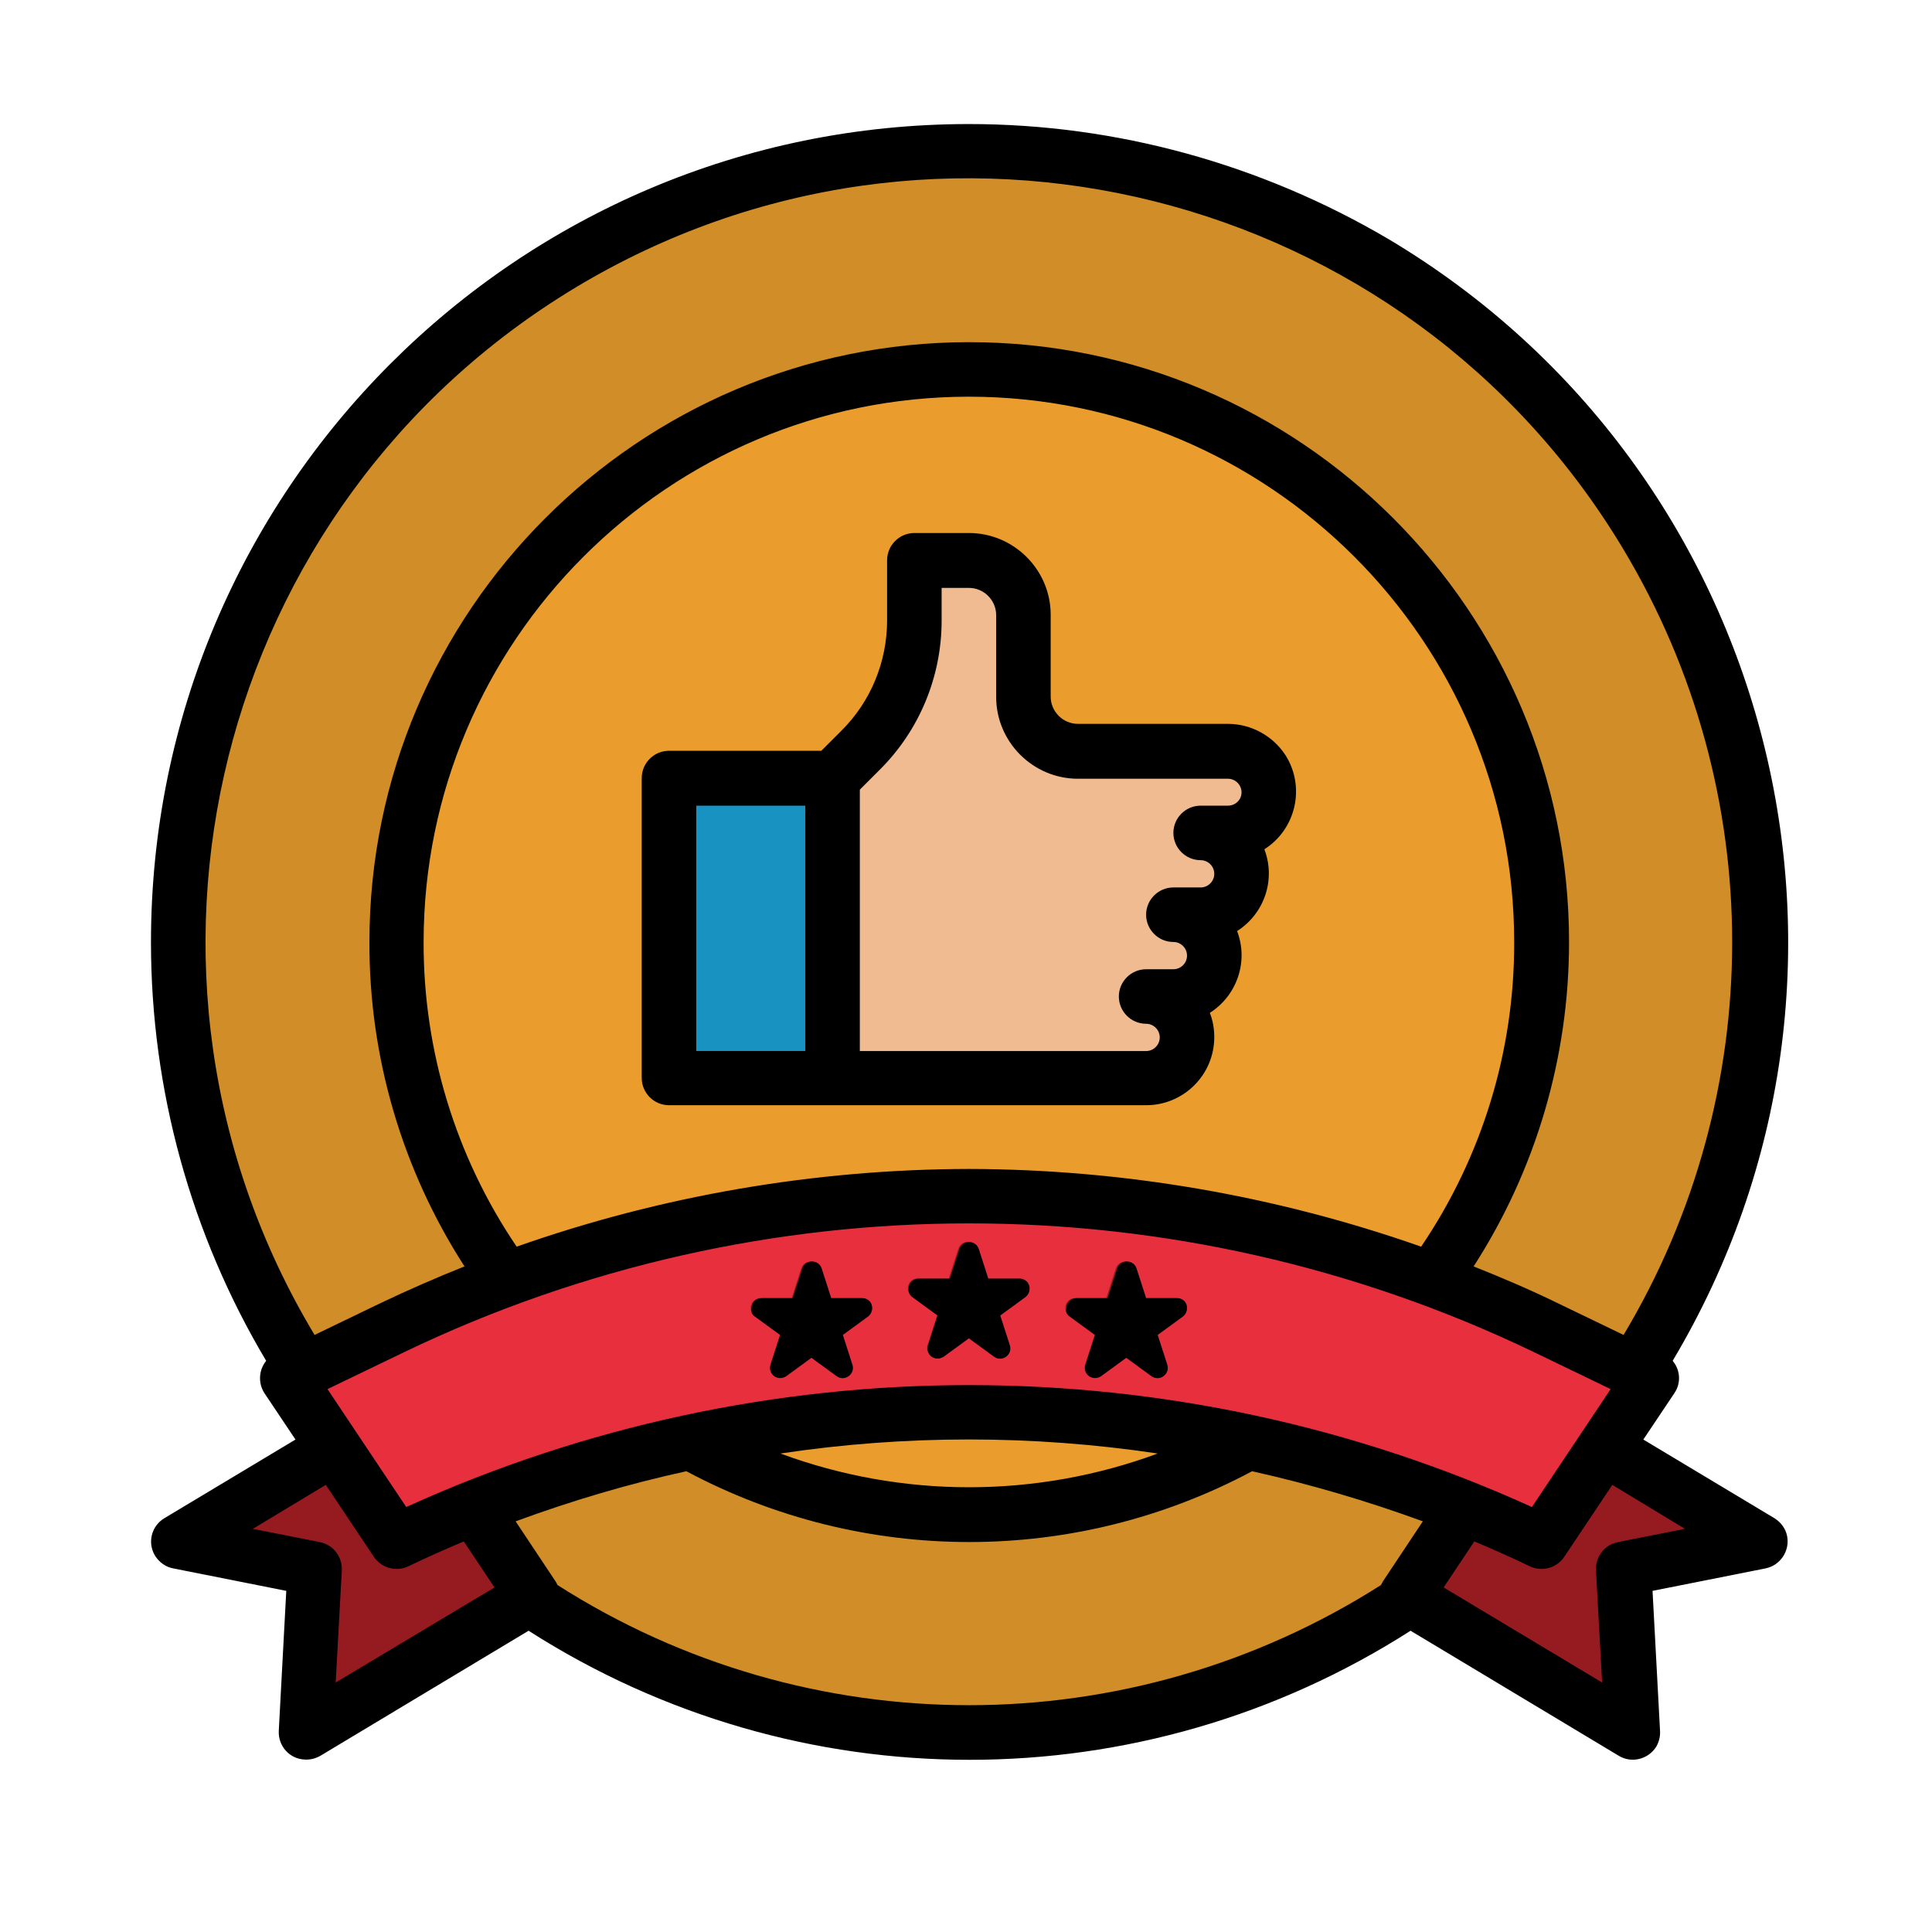 <?xml version="1.0" encoding="utf-8"?>
<!-- Generator: Adobe Illustrator 22.1.0, SVG Export Plug-In . SVG Version: 6.00 Build 0)  -->
<svg version="1.2" baseProfile="tiny" id="图层_1"
	 xmlns="http://www.w3.org/2000/svg" xmlns:xlink="http://www.w3.org/1999/xlink" x="0px" y="0px" viewBox="0 0 566.9 566.9"
	 xml:space="preserve">
<g>
	<g id="filled_outline_1_">
		<circle fill="#D18D27" cx="284.3" cy="276.4" r="232"/>
		<circle fill="#EA9D2D" cx="284.3" cy="276.4" r="168"/>
		<path fill="#961B20" d="M101.7,422.7l-49.4,29.6l40,8l-2.6,48l66.6-40l-19.2-28.8L101.7,422.7z"/>
		<path fill="#961B20" d="M464.3,421.2l52,31.2l-40,8l2.6,48l-66.6-40l20.9-31.3L464.3,421.2z"/>
		<path fill="#1892C0" d="M196.3,228.4h48v88h-48V228.4z"/>
		<path fill="#F1BB92" d="M372.3,232.4c0-6.6-5.4-12-12-12h-44c-8.8,0-16-7.2-16-16v-24c0-8.8-7.2-16-16-16h-16V182
			c0,14.3-5.7,28.1-15.8,38.2l-8.2,8.2v88h92c6.6,0,12-5.4,12-12s-5.4-12-12-12h8c6.6,0,12-5.4,12-12s-5.4-12-12-12h8
			c6.6,0,12-5.4,12-12c0-6.6-5.4-12-12-12h8C366.9,244.4,372.3,239,372.3,232.4z"/>
		<path fill="#E72F3E" d="M115.2,389.5l-30.9,14.8l32,48c106.3-50.6,229.7-50.6,336,0l32-48l-30.9-14.8
			C346.5,338.2,222.1,338.2,115.2,389.5L115.2,389.5z"/>
		<g>
			<path fill="#961B20" d="M287.1,366.4l2.8,8.7h9.1c1.7,0,3,1.3,3,3c0,1-0.5,1.9-1.2,2.4l-7.4,5.4l2.8,8.7c0.5,1.6-0.3,3.3-1.9,3.8
				c-0.9,0.3-1.9,0.1-2.7-0.4l-7.4-5.4l-7.4,5.4c-1.3,1-3.2,0.7-4.2-0.7c-0.6-0.8-0.7-1.8-0.4-2.7l2.8-8.7l-7.4-5.4
				c-1.3-1-1.6-2.9-0.7-4.2c0.6-0.8,1.5-1.2,2.4-1.2h9.1l2.8-8.7c0.5-1.6,2.2-2.4,3.8-1.9C286.1,364.8,286.8,365.5,287.1,366.4z"/>
			<path fill="#961B20" d="M241,372.2l2.8,8.7h9.1c1.7,0,3,1.3,3,3c0,1-0.5,1.9-1.2,2.4l-7.4,5.4l2.8,8.7c0.5,1.6-0.4,3.3-1.9,3.8
				c-0.9,0.3-1.9,0.1-2.7-0.4l-7.4-5.4l-7.4,5.4c-1.3,1-3.2,0.7-4.2-0.7c-0.6-0.8-0.7-1.8-0.4-2.7l2.8-8.7l-7.4-5.4
				c-1.3-1-1.6-2.9-0.7-4.2c0.6-0.8,1.5-1.2,2.4-1.2h9.1l2.8-8.7c0.5-1.6,2.2-2.4,3.8-1.9C240,370.6,240.7,371.3,241,372.2
				L241,372.2z"/>
			<path fill="#961B20" d="M333.3,372.2l2.8,8.7h9.1c1.7,0,3,1.3,3,3c0,1-0.5,1.9-1.2,2.4l-7.4,5.4l2.8,8.7c0.5,1.6-0.3,3.3-1.9,3.8
				c-0.9,0.3-1.9,0.1-2.7-0.4l-7.4-5.4l-7.4,5.4c-1.3,1-3.2,0.7-4.2-0.7c-0.6-0.8-0.7-1.8-0.4-2.7l2.8-8.7l-7.4-5.4
				c-1.3-1-1.6-2.9-0.7-4.2c0.6-0.8,1.5-1.2,2.4-1.2h9.1l2.8-8.7c0.5-1.6,2.2-2.4,3.8-1.9C332.3,370.6,333,371.3,333.3,372.2z"/>
		</g>
		<path d="M284.3,36.4c-132.6,0-240,107.5-240,240.1c0,43.2,11.7,85.7,33.8,122.8c-2.2,2.7-2.4,6.6-0.5,9.5l9.1,13.6l-38.5,23.1
			c-3.8,2.3-5,7.2-2.7,11c1.2,1.9,3.1,3.3,5.3,3.7l33.2,6.6l-2.2,41.1c-0.2,4.4,3.1,8.2,7.6,8.4c1.6,0.1,3.2-0.3,4.6-1.1l61.1-36.7
			c78.9,50.5,179.9,50.5,258.8,0l61.1,36.7c3.8,2.3,8.7,1,11-2.7c0.8-1.4,1.2-3,1.1-4.6l-2.2-41.1l33.2-6.6c4.3-0.9,7.1-5.1,6.3-9.4
			c-0.4-2.2-1.8-4.1-3.7-5.3l-38.5-23.1l9.1-13.6c2-2.9,1.8-6.8-0.5-9.5c67.9-113.9,30.6-261.2-83.3-329.1
			C370,48.1,327.5,36.4,284.3,36.4z M118.7,396.7c104.7-50.3,226.6-50.3,331.3,0l22.6,10.9l-23.1,34.6
			c-104.9-47.7-225.4-47.7-330.3,0l-23.1-34.6L118.7,396.7z M284.3,343c-45.2,0.1-90.1,7.8-132.7,22.8
			c-17.9-26.4-27.4-57.6-27.3-89.4c0-88.2,71.8-160,160-160s160,71.8,160,160c0.1,31.9-9.4,63-27.3,89.4
			C374.3,350.8,329.5,343.1,284.3,343L284.3,343z M339.7,426.5c-35.7,13.2-75,13.2-110.7,0C265.6,421,302.9,421,339.7,426.5z
			 M98.5,493.7l1.8-32.9c0.2-4-2.5-7.5-6.4-8.3l-19.7-3.9l21.4-12.9l14.1,21.1c2.2,3.3,6.5,4.5,10.1,2.8c5.4-2.6,10.8-5,16.3-7.3
			l9,13.5L98.5,493.7z M163.6,465.1c-0.2-0.4-0.4-0.8-0.6-1.1l-11.7-17.6c16.3-6,33.1-11,50.1-14.7c51.9,27.7,114.1,27.7,166,0
			c17,3.8,33.7,8.7,50.1,14.7l-11.7,17.6c-0.2,0.4-0.4,0.7-0.6,1.1C331.4,512.1,237.2,512.1,163.6,465.1L163.6,465.1z M494.4,448.6
			l-19.7,3.9c-3.9,0.8-6.6,4.3-6.4,8.3l1.8,32.9l-46.5-27.9l9-13.5c5.5,2.3,10.9,4.7,16.3,7.3c3.6,1.7,7.9,0.5,10.1-2.8l14.1-21.1
			L494.4,448.6z M476.4,391.7l-19.5-9.4c-8-3.9-16.2-7.4-24.5-10.7c18.3-28.4,28-61.4,28-95.2c0-97-79-176-176-176s-176,79-176,176
			c-0.1,33.8,9.6,66.8,27.9,95.2c-8.3,3.3-16.5,6.9-24.5,10.7l-19.5,9.4C28.6,285.6,63,148,169,84.3s243.7-29.3,307.3,76.8
			C518.9,232.1,518.9,320.7,476.4,391.7L476.4,391.7z"/>
		<path d="M360.3,212.4h-44c-4.4,0-8-3.6-8-8v-24c0-13.2-10.8-24-24-24h-16c-4.4,0-8,3.6-8,8V182c0,12.2-4.8,23.9-13.5,32.5
			l-5.8,5.8h-44.7c-4.4,0-8,3.6-8,8v88c0,4.4,3.6,8,8,8h140c11,0,20-8.9,20-20c0-2.4-0.4-4.8-1.3-7.1c8-5.1,11.4-15.1,8-24
			c8-5.1,11.4-15.1,8-24c9.3-5.9,12.1-18.3,6.2-27.6C373.5,215.9,367.1,212.4,360.3,212.4L360.3,212.4z M204.3,236.4h32v72h-32
			V236.4z M360.3,236.4h-8c-4.4,0-8,3.6-8,8s3.6,8,8,8c2.2,0,4,1.8,4,4c0,2.2-1.8,4-4,4h-8c-4.4,0-8,3.6-8,8s3.6,8,8,8
			c2.2,0,4,1.8,4,4s-1.8,4-4,4h-8c-4.4,0-8,3.6-8,8s3.6,8,8,8c2.2,0,4,1.8,4,4s-1.8,4-4,4h-84v-76.7l5.8-5.8
			c11.7-11.6,18.2-27.4,18.2-43.8v-9.6h8c4.4,0,8,3.6,8,8v24c0,13.2,10.8,24,24,24h44c2.2,0,4,1.8,4,4S362.5,236.4,360.3,236.4z"/>
		<path d="M267.7,380.6l7.4,5.4l-2.8,8.7c-0.5,1.6,0.3,3.3,1.9,3.8c0.9,0.3,1.9,0.1,2.7-0.4l7.4-5.4l7.4,5.4c1.3,1,3.2,0.7,4.2-0.7
			c0.6-0.8,0.7-1.8,0.4-2.7l-2.8-8.7l7.4-5.4c1.3-1,1.6-2.9,0.7-4.2c-0.6-0.8-1.5-1.2-2.4-1.2H290l-2.8-8.7
			c-0.5-1.6-2.2-2.4-3.8-1.9c-0.9,0.3-1.6,1-1.9,1.9l-2.8,8.7h-9.1c-1.7,0-3,1.3-3,3C266.5,379.1,266.9,380,267.7,380.6z"/>
		<path d="M221.5,386.3l7.4,5.4l-2.8,8.7c-0.5,1.6,0.3,3.3,1.9,3.8c0.9,0.3,1.9,0.1,2.7-0.4l7.4-5.4l7.4,5.4c1.3,1,3.2,0.7,4.2-0.7
			c0.6-0.8,0.7-1.8,0.4-2.7l-2.8-8.7l7.4-5.4c1.3-1,1.6-2.9,0.7-4.2c-0.6-0.8-1.5-1.2-2.4-1.2h-9.1l-2.8-8.7
			c-0.5-1.6-2.2-2.4-3.8-1.9c-0.9,0.3-1.6,1-1.9,1.9l-2.8,8.7h-9.1c-1.7,0-3,1.3-3,3C220.3,384.9,220.7,385.8,221.5,386.3
			L221.5,386.3z"/>
		<path d="M313.9,386.3l7.4,5.4l-2.8,8.7c-0.5,1.6,0.3,3.3,1.9,3.8c0.9,0.3,1.9,0.1,2.7-0.4l7.4-5.4l7.4,5.4c1.3,1,3.2,0.7,4.2-0.7
			c0.6-0.8,0.7-1.8,0.4-2.7l-2.8-8.7l7.4-5.4c1.3-1,1.6-2.9,0.7-4.2c-0.6-0.8-1.5-1.2-2.4-1.2h-9.1l-2.8-8.7
			c-0.5-1.6-2.2-2.4-3.8-1.9c-0.9,0.3-1.6,1-1.9,1.9l-2.8,8.7h-9.1c-1.7,0-3,1.3-3,3C312.6,384.9,313.1,385.8,313.9,386.3z"/>
	</g>
</g>
</svg>
